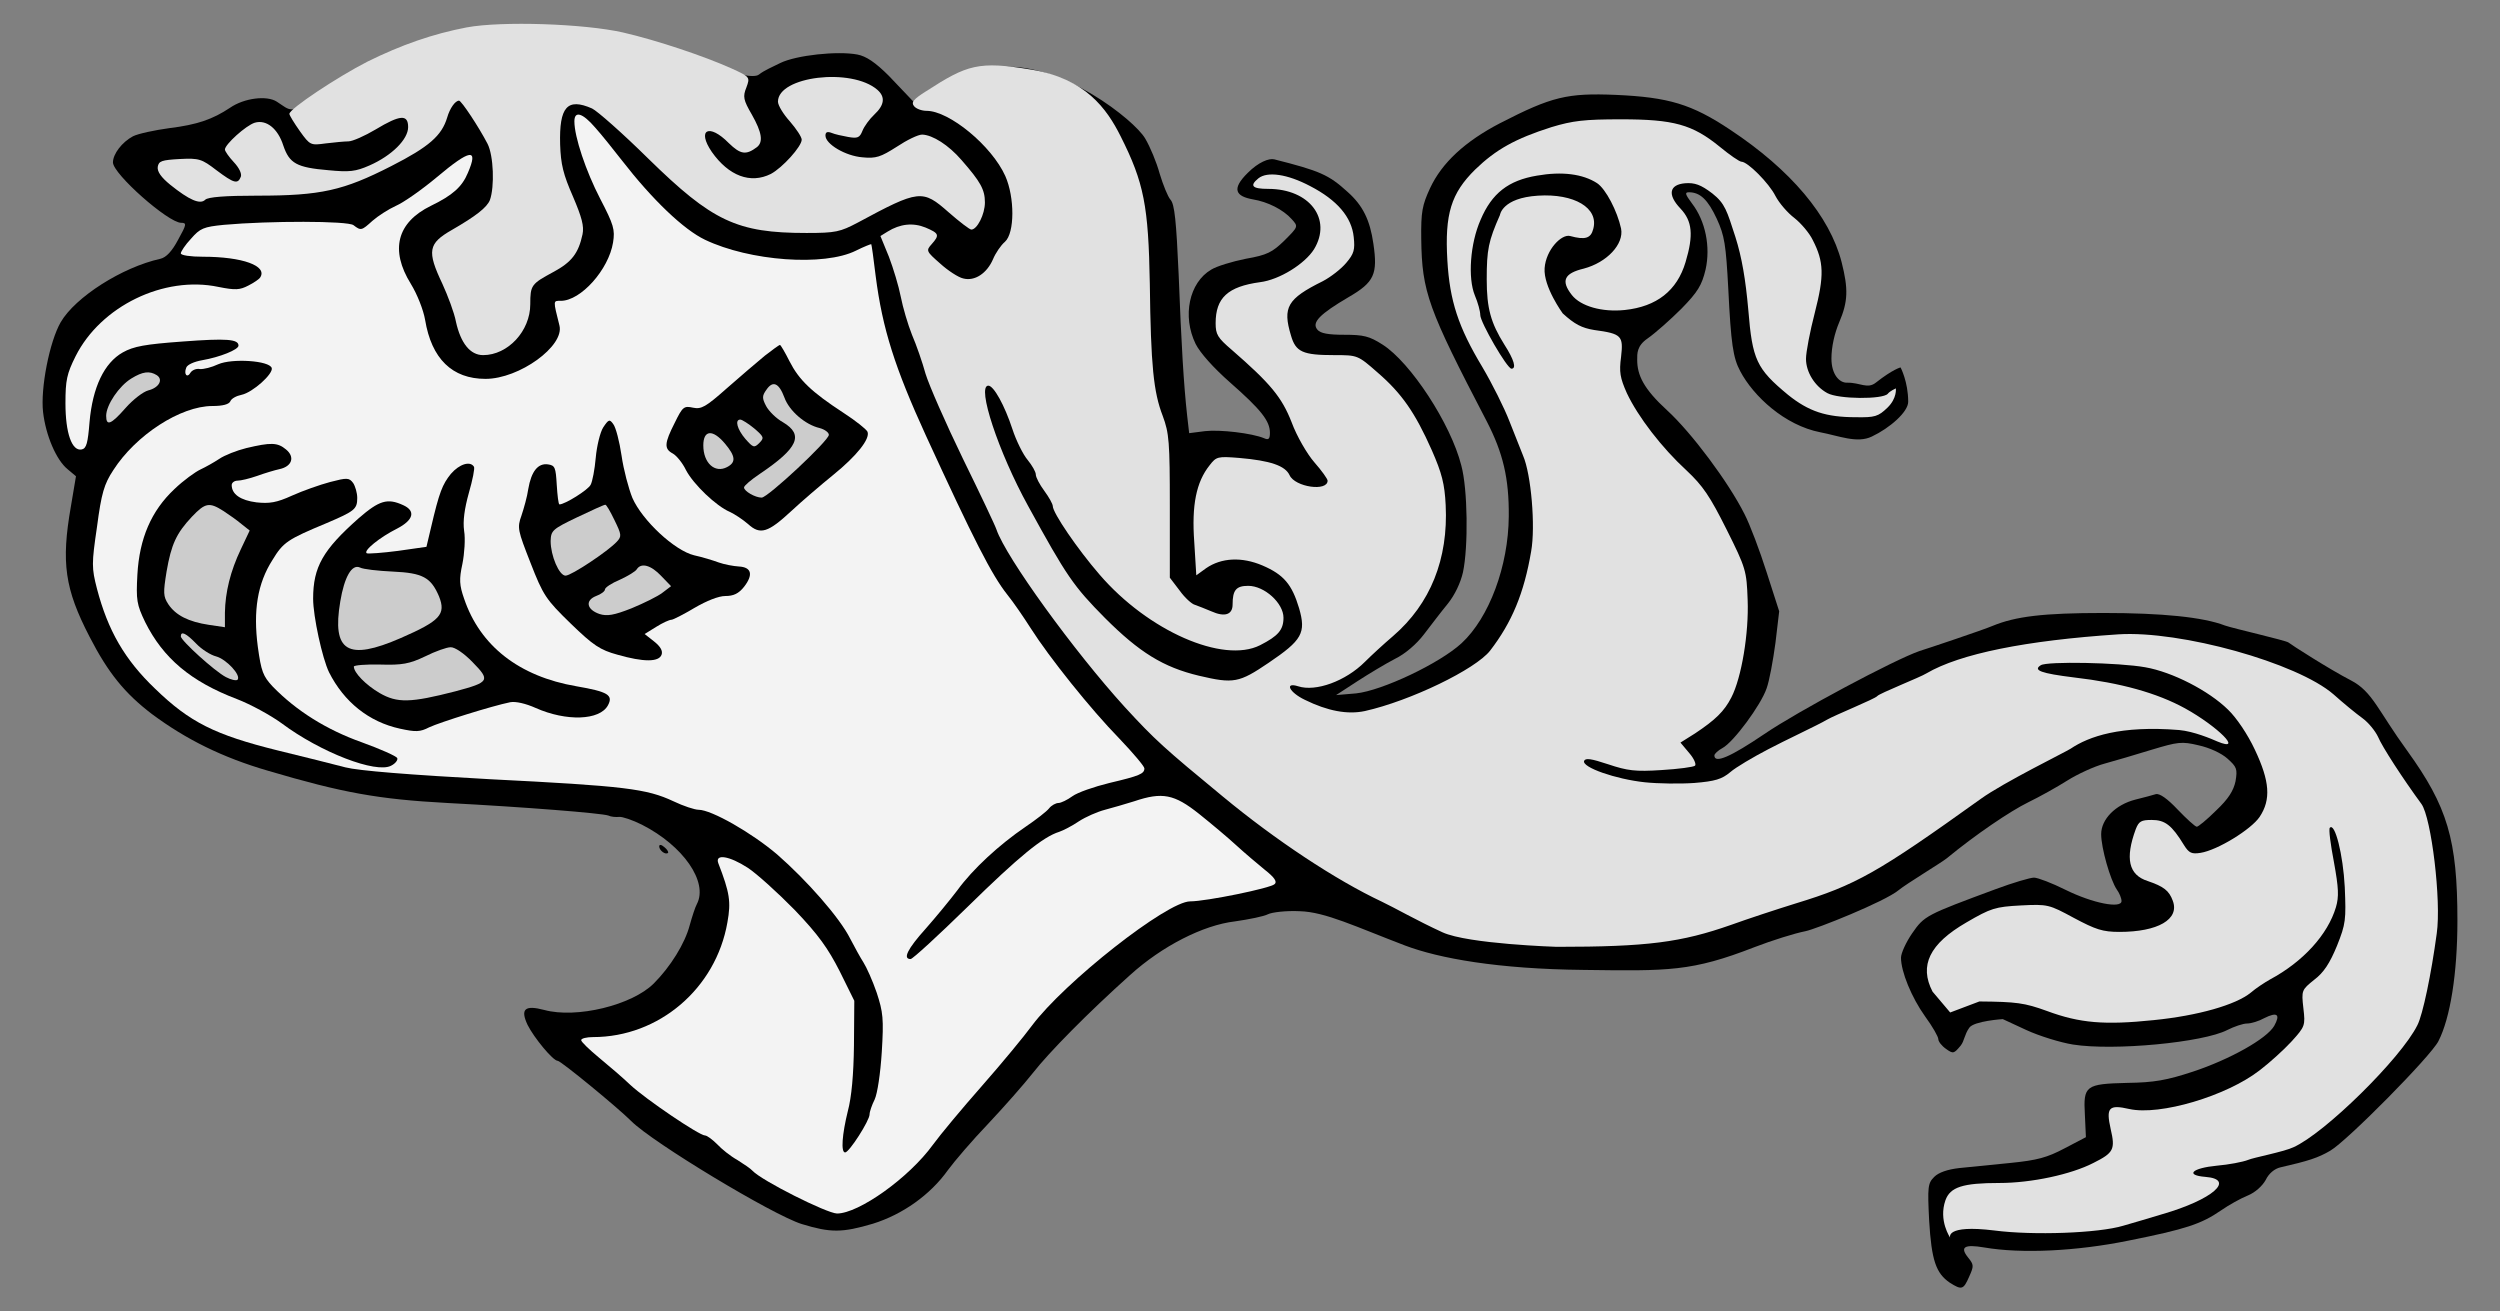 <?xml version="1.0" encoding="UTF-8" standalone="no"?>
<!DOCTYPE svg PUBLIC "-//W3C//DTD SVG 1.1//EN" "http://www.w3.org/Graphics/SVG/1.1/DTD/svg11.dtd">
<svg xmlns:xl="http://www.w3.org/1999/xlink" xmlns="http://www.w3.org/2000/svg" version="1.1" xmlns:dc="http://purl.org/dc/elements/1.1/" viewBox="225 288 258.715 135.717" width="258.715" height="135.717">
  <rect x="225" y="288" width="258.715" height="135.717" fill="#808080" stroke="none"/>
  <defs>
    <clipPath id="artboard_clip_path">
      <path d="M 225 288 L 483.715 288 L 483.715 423.717 L 225 423.717 Z"/>
    </clipPath>
  </defs>
  <g id="Helm,_Angled,_with_Mantling_(1)" stroke-opacity="1" fill="none" fill-opacity="1" stroke-dasharray="none" stroke="none">
    <title>Helm, Angled, with Mantling (1)</title>
    <g id="Helm,_Angled,_with_Mantling_(1)_Layer_1" clip-path="url(#artboard_clip_path)">
      <title>Layer 1</title>
      <g id="Group_773">
        <g id="Graphic_766">
          <path d="M 273.556 290.868 C 267.868 291.886 262.602 294.502 257.756 297.978 C 255.053 299.909 255.078 299.444 253.648 298.522 C 252.63 297.855 250.278 298.136 248.803 299.154 C 247.012 300.348 245.397 300.91 242.518 301.261 C 241.008 301.471 239.323 301.822 238.761 302.103 C 237.637 302.7 236.689 303.929 236.689 304.807 C 236.689 306.001 242.413 311.057 243.747 311.057 C 244.344 311.057 244.309 311.232 243.431 312.812 C 242.799 314.006 242.202 314.638 241.605 314.779 C 237.637 315.656 232.792 318.746 231.282 321.344 C 230.124 323.346 229.176 328.191 229.457 330.649 C 229.737 333.072 230.826 335.6 231.984 336.548 L 232.862 337.285 L 232.336 340.41 C 231.317 346.238 231.704 348.942 234.267 353.893 C 236.198 357.649 237.918 359.756 240.727 361.898 C 244.273 364.531 248.03 366.392 252.735 367.762 C 260.46 370.044 264.146 370.711 271.274 371.097 C 279.315 371.518 287.215 372.15 287.952 372.396 C 288.233 372.537 288.759 372.572 289.075 372.537 C 289.391 372.502 290.445 372.853 291.428 373.344 C 295.712 375.521 298.31 379.278 297.116 381.56 C 296.94 381.876 296.624 382.859 296.379 383.737 C 295.887 385.633 294.377 388.056 292.657 389.776 C 290.41 392.023 284.651 393.428 281.316 392.515 C 279.315 391.988 278.823 392.41 279.595 394.06 C 280.263 395.394 282.229 397.782 282.72 397.782 C 283.036 397.782 288.9 402.592 290.339 404.031 C 292.551 406.243 304.946 413.722 307.965 414.67 C 310.95 415.583 312.144 415.583 315.339 414.635 C 318.393 413.687 321.273 411.651 323.098 409.087 C 323.765 408.175 325.626 405.998 327.277 404.277 C 328.927 402.522 330.998 400.169 331.911 399.011 C 333.526 396.939 337.599 392.796 341.953 388.899 C 345.254 385.914 349.502 383.737 352.802 383.351 C 354.277 383.14 355.822 382.824 356.208 382.614 C 356.63 382.403 358.104 382.227 359.509 382.298 C 362.142 382.368 365.304 383.903 370.393 385.844 C 373.946 387.186 379.995 388.28 388.862 388.372 C 397.729 388.491 400.062 388.547 406.558 386.019 C 408.384 385.317 410.736 384.58 411.825 384.369 C 412.913 384.159 420.041 381.314 421.48 380.121 C 422.288 379.454 425.904 377.277 426.466 376.82 C 429.45 374.362 433.032 371.94 434.893 371.027 C 436.051 370.465 437.877 369.447 438.93 368.78 C 439.984 368.113 441.739 367.305 442.793 367.024 C 443.846 366.743 446.058 366.076 447.673 365.585 C 450.377 364.777 450.763 364.707 452.519 365.128 C 453.642 365.374 454.871 365.936 455.503 366.498 C 456.486 367.375 456.556 367.586 456.346 368.85 C 456.135 369.833 455.608 370.676 454.344 371.87 C 453.396 372.818 452.483 373.555 452.343 373.555 C 452.167 373.555 451.29 372.747 450.377 371.799 C 449.288 370.641 448.481 370.079 448.094 370.184 C 447.779 370.289 446.83 370.535 445.988 370.746 C 443.916 371.273 442.442 372.782 442.442 374.327 C 442.442 375.767 443.39 379.067 444.057 380.05 C 444.338 380.437 444.548 380.963 444.548 381.244 C 444.548 382.052 441.599 381.49 438.755 380.086 C 437.35 379.383 435.876 378.822 435.49 378.822 C 435.103 378.822 433.313 379.348 431.522 380.015 C 424.324 382.684 424.149 382.754 422.885 384.58 C 422.253 385.493 421.726 386.651 421.726 387.108 C 421.726 388.547 422.814 391.216 424.219 393.182 C 424.991 394.235 425.588 395.289 425.588 395.535 C 425.588 395.78 425.939 396.237 426.396 396.553 C 427.133 397.079 427.203 397.044 427.906 396.202 C 428.292 395.71 428.275 395.097 428.792 394.358 C 429.273 393.656 432.259 393.463 432.259 393.463 L 434.682 394.587 C 436.051 395.219 438.228 395.886 439.527 396.096 C 443.741 396.763 453.01 395.886 455.503 394.587 C 456.205 394.235 457.118 393.919 457.539 393.919 C 457.961 393.919 458.768 393.674 459.33 393.358 C 460.664 392.69 461.015 392.971 460.348 394.165 C 459.576 395.499 455.749 397.641 451.922 398.905 C 449.253 399.783 447.919 400.029 445.145 400.064 C 440.827 400.169 440.581 400.345 440.756 403.364 L 440.862 405.682 L 438.65 406.84 C 436.859 407.788 435.841 408.069 433.032 408.35 C 431.171 408.526 428.783 408.772 427.765 408.877 C 426.536 409.017 425.623 409.333 425.167 409.79 C 424.5 410.457 424.465 410.808 424.64 414.319 C 424.886 418.427 425.342 419.761 426.782 420.744 C 428.011 421.517 428.186 421.482 428.783 420.112 C 429.275 419.024 429.275 418.884 428.678 418.146 C 427.8 417.058 428.257 416.742 430.328 417.093 C 434.19 417.76 439.914 417.479 445.25 416.391 C 451.219 415.197 452.799 414.67 454.836 413.266 C 455.643 412.704 456.907 412.002 457.61 411.721 C 458.382 411.405 459.119 410.738 459.471 410.106 C 459.787 409.439 460.383 408.947 460.98 408.807 C 463.895 408.139 464.878 407.824 466.142 407.086 C 467.897 406.068 476.57 397.29 477.342 395.745 C 478.571 393.358 479.308 388.723 479.308 383.281 C 479.308 374.889 478.29 371.483 474.112 365.69 C 471.092 361.547 470.53 359.57 468.292 358.413 C 466.054 357.256 462.069 354.7 461.823 354.489 C 461.577 354.279 456.03 353.015 455.257 352.734 C 452.975 351.856 448.726 351.435 442.687 351.435 C 436.438 351.435 433.594 351.786 431.206 352.769 C 430.328 353.155 424.254 355.192 423.657 355.367 C 421.094 356.245 411.017 361.617 407.576 363.969 C 404.1 366.322 402.415 367.059 402.415 366.182 C 402.415 366.006 402.801 365.655 403.257 365.409 C 404.381 364.812 407.225 360.985 407.822 359.229 C 408.103 358.457 408.489 356.35 408.735 354.525 L 409.121 351.259 L 407.822 347.221 C 407.12 345.009 406.101 342.306 405.54 341.217 C 403.889 337.917 400.062 332.791 397.534 330.473 C 395.076 328.226 394.427 326.813 394.427 325.233 C 394.427 324.601 394.374 323.802 395.498 323.03 C 396.305 322.468 397.885 321.063 399.009 319.94 C 400.694 318.219 401.116 317.517 401.502 315.902 C 402.029 313.55 401.502 310.881 400.097 309.055 C 399.395 308.107 399.325 307.897 399.781 307.897 C 400.94 307.897 401.748 308.669 402.661 310.635 C 403.468 312.391 403.608 313.304 403.854 317.903 C 404.135 323.591 404.345 325.026 405.092 326.418 C 406.453 328.996 409.688 332.018 413.387 332.738 C 415.29 333.098 417.197 333.914 418.706 333.177 C 420.567 332.299 422.472 330.631 422.472 329.578 C 422.472 327.506 421.682 326.023 421.682 326.023 C 421.682 326.023 420.918 326.19 419.128 327.594 C 418.25 328.296 417.497 327.577 416.152 327.603 C 415.352 327.633 414.528 326.752 414.528 325.101 C 414.528 323.908 414.844 322.503 415.336 321.344 C 416.249 319.203 416.284 317.903 415.581 315.13 C 414.353 310.355 410.315 305.579 404.065 301.436 C 400.062 298.768 397.675 298.066 392.232 297.82 C 387.176 297.609 385.596 297.995 380.26 300.734 C 376.608 302.63 374.22 304.842 372.991 307.475 C 372.184 309.231 372.043 309.898 372.079 312.742 C 372.149 318.219 372.781 319.94 378.855 331.597 C 380.54 334.862 381.172 337.496 381.137 341.428 C 381.102 346.589 379.101 351.926 376.257 354.56 C 373.975 356.666 368.006 359.475 365.337 359.756 L 363.266 359.932 L 365.478 358.492 C 366.671 357.72 368.427 356.666 369.375 356.175 C 370.393 355.683 371.587 354.665 372.359 353.647 C 373.062 352.734 374.15 351.294 374.817 350.487 C 375.555 349.574 376.151 348.31 376.397 347.221 C 376.959 344.588 376.889 338.584 376.222 336.161 C 375.133 331.843 370.955 325.488 368.076 323.662 C 366.707 322.784 366.11 322.644 364.108 322.644 C 362.458 322.644 361.651 322.503 361.334 322.117 C 360.702 321.38 361.58 320.502 364.565 318.746 C 367.233 317.201 367.584 316.359 367.128 313.234 C 366.777 310.776 366.039 309.266 364.459 307.862 C 362.493 306.071 361.58 305.685 356.875 304.491 C 356.314 304.351 355.225 304.789 354.137 305.878 C 352.381 307.598 352.908 308.318 354.663 308.634 C 356.173 308.88 357.788 309.687 358.666 310.671 C 359.368 311.443 359.368 311.443 357.929 312.883 C 356.665 314.111 356.138 314.392 353.926 314.779 C 352.522 315.059 350.906 315.551 350.345 315.902 C 348.062 317.236 347.325 320.712 348.73 323.591 C 349.186 324.504 350.555 326.049 352.311 327.594 C 355.506 330.403 356.419 331.562 356.419 332.791 C 356.419 333.423 356.279 333.563 355.822 333.352 C 354.558 332.826 351.258 332.44 349.713 332.615 L 348.062 332.826 L 347.852 331 C 347.501 327.805 347.255 323.767 346.974 316.394 C 346.728 310.881 346.553 309.126 346.131 308.669 C 345.85 308.353 345.359 307.124 345.008 305.966 C 344.692 304.807 344.025 303.192 343.498 302.314 C 342.374 300.418 334.946 294.533 328.78 294.925 C 322.551 295.321 319.574 298.57 319.574 298.57 L 316.989 295.854 C 315.584 294.449 314.637 293.817 313.724 293.642 C 311.652 293.255 307.404 293.712 305.753 294.519 C 304.911 294.941 304.085 295.281 303.541 295.715 C 302.998 296.149 300.732 295.59 298.836 294.818 C 289.672 291.061 280.886 289.893 273.161 291.263 Z" fill="black"/>
        </g>
        <g id="Graphic_765">
          <path d="M 289.462 291.359 C 292.973 292.167 297.888 293.817 300.697 295.081 C 302.628 295.959 302.628 295.994 302.242 297.047 C 301.856 297.995 301.926 298.346 302.804 299.856 C 303.857 301.717 303.998 302.7 303.331 303.227 C 302.207 304.07 301.645 303.999 300.416 302.806 C 298.38 300.734 297.081 301.401 298.661 303.719 C 300.416 306.211 302.664 307.054 304.77 306.001 C 305.964 305.369 307.965 303.157 307.965 302.454 C 307.965 302.174 307.404 301.331 306.736 300.558 C 306.069 299.821 305.508 298.908 305.508 298.522 C 305.508 295.889 313.127 294.976 315.795 297.293 C 316.638 298.03 316.533 298.873 315.479 299.856 C 314.988 300.313 314.426 301.085 314.25 301.542 C 313.969 302.244 313.759 302.349 312.776 302.174 C 312.179 302.068 311.371 301.893 311.055 301.752 C 310.599 301.577 310.423 301.682 310.423 302.033 C 310.423 302.911 312.495 304.14 314.25 304.28 C 315.655 304.421 316.146 304.245 317.796 303.192 C 318.85 302.49 320.009 301.928 320.43 301.928 C 321.518 301.963 323.169 303.016 324.503 304.561 C 326.469 306.808 326.925 307.616 326.925 308.95 C 326.925 310.179 326.118 311.759 325.521 311.759 C 325.345 311.759 324.292 310.951 323.169 309.968 C 320.465 307.581 320.114 307.616 313.794 311.022 C 311.933 312.005 311.476 312.11 308.457 312.11 C 301.259 312.11 298.731 310.916 292.095 304.421 C 289.427 301.787 286.793 299.47 286.267 299.224 C 283.703 298.101 282.861 299.049 282.966 302.946 C 283.036 305.018 283.282 306.036 284.3 308.353 C 285.213 310.495 285.459 311.408 285.283 312.251 C 284.862 314.217 284.16 315.13 282.264 316.148 C 279.982 317.377 279.876 317.517 279.876 319.483 C 279.876 322.257 277.559 324.75 274.996 324.75 C 273.662 324.75 272.678 323.521 272.187 321.309 C 272.011 320.361 271.344 318.606 270.783 317.377 C 269.167 313.971 269.308 313.199 271.766 311.794 C 274.259 310.355 275.382 309.477 275.698 308.704 C 276.19 307.335 276.084 304.105 275.452 302.876 C 274.539 301.12 272.749 298.417 272.503 298.417 C 272.117 298.417 271.555 299.189 271.274 300.172 C 270.712 302.033 269.413 303.192 265.481 305.193 C 260.53 307.721 258.213 308.248 251.647 308.248 C 248.311 308.248 246.521 308.388 246.24 308.669 C 245.713 309.196 244.589 308.704 242.623 307.124 C 241.675 306.352 241.254 305.755 241.324 305.263 C 241.429 304.666 241.71 304.561 243.606 304.456 C 245.608 304.351 245.889 304.456 247.398 305.615 C 249.224 306.984 249.61 307.089 249.926 306.282 C 250.032 305.966 249.751 305.369 249.189 304.772 C 248.697 304.245 248.276 303.648 248.276 303.473 C 248.276 302.946 250.453 300.98 251.366 300.699 C 252.56 300.348 253.754 301.296 254.315 303.051 C 254.947 304.912 255.685 305.334 258.985 305.615 C 261.162 305.825 261.794 305.755 263.234 305.123 C 265.551 304.105 267.236 302.419 267.236 301.155 C 267.236 299.821 266.429 299.856 263.866 301.401 C 262.742 302.068 261.478 302.63 261.057 302.63 C 260.67 302.63 259.582 302.735 258.704 302.841 C 257.159 303.051 257.089 303.051 256.036 301.577 C 255.439 300.734 254.947 299.926 254.947 299.786 C 254.947 299.259 259.933 295.959 263.023 294.379 C 266.499 292.658 269.799 291.5 273.31 290.833 C 276.927 290.166 285.424 290.446 289.462 291.359 Z" fill="#e1e1e1"/>
        </g>
        <g id="Graphic_764">
          <path d="M 340.97 302.103 C 343.393 306.914 343.849 309.301 343.99 317.377 C 344.095 325.874 344.376 328.577 345.324 331.035 C 345.991 332.826 346.061 333.739 346.061 340.41 L 346.061 347.783 L 347.079 349.117 C 347.606 349.855 348.343 350.522 348.659 350.592 C 348.975 350.697 349.748 351.013 350.345 351.259 C 351.749 351.891 352.557 351.61 352.557 350.557 C 352.557 349.082 352.908 348.626 354.172 348.626 C 355.857 348.626 357.823 350.417 357.823 351.926 C 357.823 353.19 357.262 353.822 355.401 354.77 C 351.574 356.701 343.814 353.296 338.793 347.467 C 336.511 344.834 333.948 341.077 333.948 340.375 C 333.948 340.164 333.561 339.462 333.07 338.795 C 332.578 338.128 332.192 337.39 332.192 337.109 C 332.192 336.828 331.806 336.161 331.349 335.6 C 330.893 335.073 330.156 333.598 329.769 332.404 C 328.962 329.947 327.838 327.91 327.277 327.91 C 326.048 327.91 328.33 334.792 331.385 340.34 C 335.387 347.643 336.089 348.661 339.355 351.961 C 342.901 355.508 345.394 357.053 349.081 357.93 C 352.662 358.773 353.224 358.668 356.279 356.596 C 359.755 354.244 360.176 353.506 359.438 350.943 C 358.701 348.485 357.858 347.467 355.647 346.519 C 353.505 345.606 351.398 345.712 349.818 346.8 L 348.8 347.537 L 348.589 344.096 C 348.308 340.269 348.8 337.882 350.169 336.161 C 350.871 335.248 351.012 335.213 353.224 335.389 C 356.489 335.67 357.999 336.196 358.455 337.18 C 359.017 338.408 362.388 338.9 362.388 337.741 C 362.388 337.566 361.791 336.723 361.019 335.845 C 360.281 335.003 359.193 333.142 358.666 331.702 C 357.648 329.104 356.489 327.7 352.451 324.188 C 351.012 322.959 350.801 322.608 350.801 321.45 C 350.801 318.816 352.065 317.658 355.401 317.201 C 357.402 316.955 360.035 315.305 360.983 313.795 C 362.879 310.671 360.527 307.546 356.243 307.546 C 354.593 307.546 354.277 307.23 355.225 306.457 C 356.138 305.72 358.21 306.001 360.597 307.265 C 363.371 308.704 364.881 310.46 365.091 312.531 C 365.232 313.831 365.127 314.252 364.319 315.2 C 363.792 315.832 362.704 316.675 361.896 317.096 C 358.21 318.922 357.718 319.799 358.596 322.714 C 359.087 324.434 359.825 324.75 363.09 324.75 C 365.478 324.75 365.513 324.75 367.549 326.541 C 370.077 328.718 371.447 330.719 373.167 334.581 C 374.22 336.969 374.501 338.092 374.607 340.269 C 374.887 345.852 373.027 350.487 369.164 353.822 C 368.216 354.63 366.917 355.824 366.25 356.491 C 364.249 358.492 361.159 359.616 359.333 359.019 C 357.894 358.562 358.42 359.651 360.035 360.423 C 362.388 361.582 364.459 361.968 366.25 361.582 C 370.955 360.529 377.696 357.263 379.206 355.332 C 381.453 352.418 382.717 349.398 383.455 345.045 C 383.911 342.481 383.455 337.074 382.612 335.143 C 382.366 334.546 381.734 332.931 381.207 331.597 C 380.681 330.228 379.417 327.7 378.399 325.979 C 375.906 321.836 375.028 319.132 374.782 314.954 C 374.501 310.144 375.168 308.002 377.661 305.544 C 379.803 303.473 381.804 302.349 385.561 301.155 C 387.773 300.488 388.967 300.348 392.759 300.348 C 398.201 300.348 400.132 300.875 402.976 303.192 C 403.995 304.034 405.013 304.737 405.224 304.737 C 405.856 304.737 408.068 306.949 408.735 308.283 C 409.121 309.02 409.999 310.039 410.701 310.565 C 411.368 311.092 412.246 312.11 412.597 312.847 C 413.756 315.095 413.791 316.534 412.808 320.361 C 412.316 322.257 411.895 324.434 411.895 325.136 C 411.895 326.506 412.808 327.98 414.107 328.683 C 415.265 329.315 419.83 329.35 420.357 328.753 C 420.567 328.472 421.193 328.192 421.193 328.192 C 421.193 328.192 421.34 329.209 420.322 330.192 C 419.373 331.105 419.022 331.211 417.056 331.176 C 413.966 331.176 412.176 330.579 410.034 328.858 C 406.769 326.155 406.347 325.242 405.926 320.08 C 405.645 316.92 405.259 314.638 404.592 312.531 C 403.714 309.828 403.533 309.07 402.199 308.017 C 401.005 307.104 400.373 306.893 399.39 306.964 C 397.74 307.104 397.534 308.143 398.904 309.582 C 400.132 310.881 400.273 312.321 399.43 315.13 C 398.553 318.079 396.446 319.729 393.145 320.08 C 390.793 320.326 388.581 319.694 387.668 318.535 C 386.509 317.061 386.86 316.288 388.897 315.797 C 391.284 315.165 393.075 313.269 392.759 311.654 C 392.373 309.863 391.179 307.546 390.266 306.949 C 388.792 306.001 386.65 305.72 384.051 306.176 C 381.102 306.668 379.382 308.002 378.223 310.741 C 377.135 313.199 376.889 316.78 377.626 318.571 C 377.942 319.308 378.188 320.221 378.188 320.607 C 378.188 321.344 380.962 326.155 381.418 326.155 C 381.945 326.155 381.699 325.242 380.681 323.662 C 379.276 321.415 378.855 319.905 378.855 316.92 C 378.855 313.831 379.031 312.953 380.224 310.249 C 380.224 310.249 380.432 308.486 384.163 308.248 C 387.894 308.01 390.477 309.512 389.88 311.689 C 389.634 312.672 389.037 312.847 387.492 312.426 C 386.615 312.18 384.984 313.83 384.846 315.753 C 384.709 317.675 386.72 320.432 386.72 320.432 C 387.949 321.555 388.686 321.941 389.985 322.152 C 392.829 322.538 393.005 322.749 392.759 324.926 C 392.548 326.506 392.654 327.103 393.356 328.683 C 394.515 331.14 396.972 334.336 399.536 336.688 C 401.221 338.268 401.958 339.356 403.679 342.797 C 405.68 346.8 405.75 347.081 405.856 350.065 C 405.996 353.506 405.224 358.141 404.17 360.177 C 403.433 361.617 402.52 362.495 400.413 363.899 L 398.904 364.847 L 399.817 365.936 C 400.308 366.498 400.554 367.094 400.413 367.235 C 400.273 367.375 398.693 367.586 396.937 367.691 C 394.234 367.867 393.426 367.762 391.425 367.094 C 389.634 366.498 389.072 366.427 388.932 366.743 C 388.686 367.41 392.232 368.639 395.217 368.955 C 396.551 369.096 398.868 369.131 400.343 369.026 C 402.485 368.85 403.187 368.639 404.065 367.902 C 404.627 367.41 406.417 366.357 407.962 365.55 C 409.542 364.707 413.229 362.986 414.037 362.495 C 414.879 362.003 419.057 360.318 419.268 360.037 C 419.479 359.756 423.762 358.071 424.359 357.685 C 427.835 355.648 434.647 354.279 444.197 353.647 C 450.658 353.225 462.736 356.596 466.493 359.861 C 467.511 360.774 468.845 361.863 469.477 362.319 C 470.109 362.776 470.812 363.654 471.092 364.25 C 471.514 365.269 473.656 368.569 475.587 371.202 C 476.605 372.607 477.658 381.209 477.167 384.615 C 476.605 388.793 475.727 393.007 475.165 394.095 C 473.48 397.501 465.58 405.296 462.315 406.735 C 461.226 407.227 458.207 407.788 457.645 408.034 C 457.118 408.245 455.643 408.526 454.415 408.631 C 451.851 408.877 451.079 409.614 453.221 409.79 C 456.381 410.036 453.993 412.142 448.762 413.652 C 447.498 414.038 445.707 414.565 444.724 414.846 C 442.161 415.618 435.419 415.864 431.382 415.337 C 426.22 414.705 426.817 416.083 426.817 416.083 C 426.817 416.083 425.588 414.319 426.325 412.212 C 426.817 410.843 428.116 410.422 431.908 410.422 C 435.209 410.422 439.317 409.544 441.634 408.35 C 443.741 407.297 443.916 406.946 443.425 404.839 C 442.933 402.627 443.214 402.276 445.356 402.767 C 448.516 403.47 455.398 401.433 458.839 398.765 C 459.857 397.992 461.331 396.658 462.139 395.78 C 463.543 394.235 463.579 394.13 463.368 392.339 C 463.157 390.478 463.192 390.443 464.491 389.39 C 465.475 388.653 466.107 387.67 466.844 385.879 C 467.757 383.597 467.792 383.175 467.651 379.805 C 467.476 376.434 466.633 373.098 466.107 373.66 C 465.966 373.766 466.177 375.381 466.528 377.206 C 467.019 379.91 467.055 380.788 466.739 381.876 C 465.896 384.72 463.333 387.529 459.927 389.355 C 459.365 389.671 458.452 390.268 457.926 390.724 C 456.381 391.988 452.448 393.112 447.884 393.568 C 442.793 394.095 440.23 393.884 436.824 392.62 C 434.506 391.778 433.664 391.672 429.837 391.637 L 426.817 392.778 L 424.991 390.619 C 423.587 387.915 424.675 385.668 428.502 383.456 C 431.03 381.982 431.487 381.841 434.12 381.701 C 436.929 381.56 437.034 381.595 439.633 383 C 441.88 384.194 442.582 384.439 444.338 384.439 C 448.305 384.439 450.587 383.14 449.85 381.209 C 449.464 380.156 448.902 379.734 447.252 379.173 C 445.286 378.541 444.899 376.855 446.023 373.801 C 446.339 372.993 446.585 372.853 447.673 372.853 C 449.043 372.853 449.745 373.379 451.009 375.451 C 451.535 376.294 451.816 376.399 452.729 376.258 C 454.485 375.978 457.961 373.836 458.839 372.537 C 460.032 370.746 459.892 368.85 458.347 365.585 C 457.61 364.005 456.451 362.284 455.573 361.441 C 453.572 359.475 449.815 357.544 447.006 357.053 C 444.267 356.561 436.824 356.421 436.192 356.842 C 435.349 357.369 436.227 357.685 439.633 358.106 C 444.478 358.668 448.235 359.721 451.114 361.301 C 454.485 363.162 457.241 365.892 454.467 364.733 C 453.835 364.452 452.027 363.689 450.517 363.548 C 444.443 363.057 441.18 364.206 439.282 365.479 C 438.795 365.806 432.365 368.955 429.977 370.676 C 419.303 378.33 417.056 379.594 410.841 381.49 C 408.805 382.122 405.82 383.105 404.17 383.702 C 398.974 385.528 395.498 385.984 386.088 385.984 C 386.088 385.984 376.926 385.694 374.282 384.483 C 371.638 383.272 369.27 381.911 368.006 381.314 C 363.231 379.067 357.016 374.959 351.503 370.395 C 345.499 365.444 344.516 364.566 341.391 361.161 C 336.125 355.367 329.102 345.676 328.119 342.797 C 328.014 342.446 326.434 339.111 324.643 335.459 C 322.853 331.772 321.132 327.84 320.781 326.681 C 320.465 325.523 319.833 323.697 319.377 322.644 C 318.955 321.59 318.428 319.799 318.218 318.711 C 318.007 317.623 317.445 315.762 316.989 314.568 L 316.111 312.426 L 316.849 311.97 C 318.148 311.162 319.482 311.022 320.781 311.548 C 322.185 312.145 322.256 312.321 321.413 313.269 C 320.816 313.936 320.851 314.006 322.291 315.27 C 323.098 316.007 324.187 316.71 324.678 316.815 C 325.872 317.131 327.136 316.288 327.768 314.814 C 328.014 314.217 328.576 313.374 328.997 313.023 C 330.015 312.11 330.015 308.423 329.032 306.211 C 327.628 303.087 323.239 299.47 320.886 299.47 C 320.395 299.47 319.798 299.259 319.587 298.978 C 319.271 298.592 319.517 298.276 320.851 297.434 C 325.1 294.695 326.24 294.292 331.774 295.213 C 337.308 296.133 339.53 299.224 340.97 302.103 Z" fill="#e1e1e1"/>
        </g>
        <g id="Graphic_763">
          <path d="M 286.583 301.19 C 287.25 301.928 288.479 303.473 289.356 304.596 C 292.516 308.669 295.747 311.759 297.959 312.812 C 302.593 315.024 310.283 315.586 313.583 313.936 C 314.426 313.515 315.163 313.234 315.163 313.269 C 315.198 313.304 315.409 314.779 315.62 316.569 C 316.322 322.047 317.621 326.084 320.816 333.072 C 325.767 343.851 327.628 347.502 329.243 349.539 C 329.84 350.276 330.928 351.856 331.665 353.015 C 333.561 355.999 337.845 361.371 340.865 364.461 C 342.269 365.936 343.428 367.305 343.428 367.516 C 343.428 368.077 342.936 368.288 339.811 369.026 C 338.231 369.412 336.511 370.009 335.984 370.395 C 335.457 370.781 334.79 371.097 334.545 371.097 C 334.264 371.097 333.807 371.343 333.561 371.659 C 333.316 371.975 332.227 372.818 331.139 373.555 C 328.4 375.416 325.661 377.944 324.081 380.121 C 323.309 381.139 321.834 382.93 320.781 384.123 C 318.92 386.195 318.393 387.248 319.236 387.248 C 319.447 387.248 322.08 384.826 325.1 381.876 C 330.472 376.61 332.929 374.608 334.615 374.082 C 335.036 373.941 335.984 373.45 336.651 372.993 C 337.353 372.537 338.547 372.01 339.355 371.799 C 340.127 371.589 341.497 371.202 342.374 370.921 C 345.289 369.938 346.518 370.184 349.081 372.221 C 350.31 373.204 352.03 374.643 352.908 375.451 C 353.786 376.258 355.12 377.382 355.892 378.014 C 356.875 378.786 357.191 379.243 356.911 379.489 C 356.524 379.91 349.818 381.279 348.168 381.279 C 345.78 381.279 335.142 389.636 331.771 394.165 C 330.998 395.219 328.716 397.992 326.645 400.345 C 324.573 402.697 322.291 405.436 321.553 406.454 C 319.06 409.895 313.864 413.582 311.617 413.582 C 310.528 413.547 303.822 410.176 302.874 409.158 C 302.699 408.947 301.961 408.455 301.294 408.034 C 300.592 407.648 299.679 406.911 299.223 406.419 C 298.731 405.928 298.169 405.506 297.959 405.506 C 297.362 405.506 291.814 401.749 290.234 400.275 C 289.462 399.537 287.987 398.273 287.004 397.466 C 285.986 396.623 285.143 395.815 285.143 395.64 C 285.143 395.464 285.705 395.324 286.372 395.324 C 293.183 395.324 299.082 390.303 300.276 383.456 C 300.662 381.314 300.522 380.402 299.328 377.312 C 298.977 376.329 300.487 376.574 302.383 377.803 C 303.296 378.4 305.472 380.366 307.228 382.157 C 309.686 384.72 310.704 386.16 311.898 388.512 L 313.408 391.567 L 313.373 396.167 C 313.337 399.186 313.127 401.539 312.74 402.978 C 312.144 405.401 312.003 407.262 312.46 407.262 C 312.881 407.262 314.988 403.961 314.988 403.329 C 314.988 403.048 315.233 402.346 315.514 401.784 C 315.795 401.187 316.111 399.116 316.252 396.869 C 316.462 393.428 316.392 392.761 315.725 390.724 C 315.304 389.495 314.672 388.091 314.356 387.599 C 314.04 387.108 313.443 386.019 312.986 385.142 C 311.898 382.965 308.492 379.102 305.437 376.434 C 302.804 374.187 298.626 371.799 297.291 371.799 C 296.905 371.799 295.712 371.413 294.693 370.921 C 291.92 369.622 289.672 369.341 275.733 368.639 C 267.377 368.183 262.11 367.762 260.741 367.41 C 259.582 367.094 256.422 366.322 253.718 365.655 C 247.223 364.04 244.625 362.741 241.043 359.265 C 237.883 356.245 236.163 353.225 235.039 348.942 C 234.477 346.765 234.477 346.344 235.039 342.517 C 235.496 339.04 235.777 338.092 236.725 336.653 C 239.042 333.036 243.677 330.017 246.977 330.017 C 248.065 330.017 248.697 329.841 248.838 329.525 C 248.943 329.244 249.47 328.964 249.997 328.858 C 251.155 328.612 253.297 326.681 253.121 326.084 C 252.876 325.312 249.013 325.066 247.574 325.698 C 246.907 326.014 246.064 326.225 245.678 326.19 C 245.327 326.12 244.905 326.295 244.73 326.541 C 244.379 327.173 243.993 326.752 244.273 326.049 C 244.379 325.733 245.116 325.417 245.924 325.277 C 247.749 324.961 249.681 324.188 249.681 323.767 C 249.681 323.1 248.487 322.995 243.852 323.346 C 240.025 323.627 238.831 323.837 237.708 324.469 C 235.777 325.558 234.583 328.086 234.267 331.667 C 234.091 333.844 233.951 334.406 233.459 334.511 C 232.441 334.722 231.774 332.826 231.774 329.736 C 231.774 327.348 231.914 326.681 232.827 324.856 C 235.425 319.694 241.956 316.499 247.609 317.693 C 249.365 318.044 249.821 318.009 250.699 317.552 C 251.261 317.271 251.822 316.885 251.928 316.71 C 252.7 315.516 250.102 314.568 245.994 314.568 C 244.73 314.568 243.712 314.427 243.712 314.217 C 243.712 314.041 244.168 313.339 244.765 312.707 C 245.713 311.619 246.064 311.478 248.171 311.267 C 252.876 310.846 260.986 310.846 261.583 311.303 C 262.356 311.899 262.426 311.864 263.55 310.846 C 264.111 310.355 265.2 309.652 265.972 309.301 C 266.78 308.95 268.676 307.616 270.186 306.352 C 273.697 303.402 274.539 303.297 273.416 305.895 C 272.819 307.335 271.836 308.213 269.589 309.301 C 266.078 311.022 265.34 313.866 267.517 317.377 C 268.184 318.465 268.816 320.08 268.992 321.099 C 269.659 325.136 271.801 327.208 275.242 327.208 C 278.753 327.208 283.423 323.802 282.896 321.695 C 282.229 319.027 282.229 319.132 283.036 319.132 C 285.108 319.132 287.987 315.902 288.443 313.093 C 288.654 311.759 288.514 311.267 287.109 308.564 C 285.635 305.72 284.441 302.174 284.441 300.558 C 284.441 299.435 285.283 299.681 286.583 301.19 Z" fill="#f3f3f3"/>
        </g>
        <g id="Graphic_762">
          <path d="M 241.219 326.822 C 241.921 327.278 241.465 328.121 240.341 328.402 C 239.814 328.542 238.761 329.35 237.989 330.228 C 236.479 331.948 235.987 332.124 235.987 331.035 C 235.987 329.912 237.321 327.945 238.585 327.173 C 239.779 326.435 240.481 326.365 241.219 326.822 Z" fill="#ccc"/>
        </g>
        <g id="Graphic_761">
          <path d="M 293.219 375.591 C 293.219 376.013 293.886 376.504 294.132 376.258 C 294.202 376.188 294.061 375.907 293.745 375.662 C 293.429 375.381 293.219 375.381 293.219 375.591 Z" fill="black"/>
        </g>
        <g id="Graphic_760">
          <path d="M 304.138 324.82 C 303.366 325.452 301.61 326.962 300.206 328.191 C 298.029 330.122 297.572 330.368 296.73 330.192 C 295.782 329.982 295.641 330.087 294.834 331.737 C 293.745 333.879 293.71 334.441 294.623 334.932 C 295.009 335.143 295.641 335.916 295.992 336.653 C 296.765 338.128 299.117 340.375 300.522 340.972 C 301.048 341.217 301.891 341.779 302.418 342.236 C 303.682 343.394 304.489 343.113 306.912 340.866 C 307.965 339.883 309.932 338.198 311.231 337.144 C 313.653 335.178 315.058 333.423 314.777 332.685 C 314.672 332.44 313.583 331.562 312.284 330.719 C 308.948 328.542 307.684 327.313 306.701 325.382 C 306.245 324.469 305.788 323.697 305.718 323.697 C 305.613 323.697 304.911 324.224 304.138 324.82 Z" fill="black"/>
        </g>
        <g id="Graphic_759">
          <path d="M 306.175 329.139 C 306.666 330.508 308.316 331.948 309.826 332.299 C 310.353 332.44 310.774 332.756 310.774 333.001 C 310.774 333.598 304.454 339.497 303.822 339.497 C 303.155 339.497 301.996 338.83 301.996 338.444 C 301.996 338.268 302.734 337.636 303.682 337.004 C 307.579 334.371 308.211 333.001 306.034 331.702 C 305.332 331.316 304.56 330.544 304.279 330.017 C 303.857 329.209 303.857 328.964 304.314 328.332 C 304.981 327.348 305.613 327.629 306.175 329.139 Z" fill="#ccc"/>
        </g>
        <g id="Graphic_758">
          <path d="M 303.05 332.334 C 304.068 333.212 304.103 333.317 303.576 333.844 C 303.05 334.371 302.944 334.336 302.137 333.423 C 301.294 332.44 301.013 331.421 301.61 331.421 C 301.786 331.421 302.453 331.843 303.05 332.334 Z" fill="#ccc"/>
        </g>
        <g id="Graphic_757">
          <path d="M 300.03 333.914 C 301.119 335.213 301.189 335.845 300.241 336.337 C 298.977 337.004 297.783 335.916 297.783 334.09 C 297.783 332.475 298.766 332.404 300.03 333.914 Z" fill="#ccc"/>
        </g>
        <g id="Graphic_756">
          <path d="M 287.425 332.229 C 287.109 332.72 286.758 334.16 286.653 335.354 C 286.547 336.583 286.302 337.847 286.126 338.163 C 285.88 338.689 283.458 340.199 282.896 340.199 C 282.791 340.199 282.685 339.286 282.615 338.163 C 282.51 336.372 282.439 336.161 281.702 336.056 C 280.684 335.916 279.982 336.758 279.666 338.619 C 279.56 339.392 279.209 340.62 278.963 341.358 C 278.507 342.622 278.577 342.868 279.911 346.273 C 281.211 349.609 281.491 350.03 284.055 352.523 C 286.407 354.805 287.109 355.262 288.9 355.753 C 291.603 356.526 293.183 356.526 293.464 355.753 C 293.605 355.367 293.359 354.911 292.692 354.384 L 291.709 353.612 L 292.903 352.874 C 293.57 352.453 294.272 352.137 294.483 352.137 C 294.658 352.137 295.747 351.575 296.87 350.908 C 298.134 350.171 299.363 349.679 300.065 349.679 C 300.908 349.679 301.435 349.433 301.996 348.731 C 302.98 347.467 302.769 346.695 301.47 346.625 C 300.873 346.589 299.96 346.414 299.363 346.203 C 298.801 345.993 297.643 345.641 296.835 345.466 C 294.799 344.974 291.463 341.849 290.445 339.532 C 290.059 338.584 289.532 336.618 289.321 335.143 C 289.111 333.704 288.724 332.229 288.479 331.913 C 288.092 331.351 287.987 331.386 287.425 332.229 Z" fill="black"/>
        </g>
        <g id="Graphic_755">
          <path d="M 288.584 341.814 C 289.321 343.324 289.356 343.5 288.83 344.061 C 287.917 345.045 284.125 347.572 283.528 347.572 C 282.861 347.572 281.983 345.501 281.983 343.991 C 282.018 342.903 282.159 342.762 284.722 341.533 C 286.196 340.831 287.495 340.234 287.636 340.234 C 287.741 340.199 288.163 340.936 288.584 341.814 Z" fill="#ccc"/>
        </g>
        <g id="Graphic_754">
          <path d="M 293.429 347.608 L 294.447 348.661 L 293.57 349.328 C 293.078 349.714 291.639 350.417 290.375 350.943 C 288.514 351.681 287.811 351.786 287.039 351.54 C 285.705 351.084 285.529 350.136 286.688 349.679 C 287.179 349.504 287.601 349.188 287.601 349.012 C 287.601 348.801 288.303 348.345 289.146 347.994 C 289.988 347.608 290.796 347.116 290.901 346.905 C 291.358 346.203 292.376 346.484 293.429 347.608 Z" fill="#ccc"/>
        </g>
        <g id="Graphic_753">
          <path d="M 250.488 334.371 C 249.505 334.616 248.241 335.108 247.679 335.494 C 247.153 335.845 246.275 336.337 245.748 336.583 C 245.221 336.828 243.993 337.706 243.045 338.619 C 240.657 340.866 239.428 343.71 239.217 347.467 C 239.077 350.101 239.147 350.557 240.025 352.383 C 241.886 356.105 244.73 358.527 249.54 360.353 C 250.91 360.88 252.981 362.003 254.14 362.846 C 258.178 365.865 263.936 368.077 265.481 367.235 C 265.902 367.024 266.183 366.673 266.113 366.462 C 266.042 366.252 264.357 365.514 262.426 364.812 C 258.774 363.513 255.65 361.547 253.227 359.054 C 252.209 357.965 252.033 357.474 251.682 354.946 C 251.19 351.189 251.647 348.38 253.192 345.957 C 254.315 344.096 254.772 343.816 258.81 342.13 C 261.689 340.901 261.97 340.691 261.97 339.532 C 261.97 339.005 261.759 338.303 261.548 337.987 C 261.127 337.425 260.916 337.425 259.161 337.882 C 258.107 338.163 256.317 338.795 255.228 339.286 C 253.613 340.024 252.876 340.129 251.542 339.988 C 249.891 339.778 248.978 339.146 248.978 338.198 C 248.978 337.952 249.259 337.741 249.575 337.741 C 249.926 337.741 250.804 337.531 251.612 337.25 C 252.384 336.969 253.438 336.653 253.929 336.548 C 255.228 336.267 255.544 335.284 254.596 334.511 C 253.718 333.774 253.016 333.774 250.488 334.371 Z" fill="black"/>
        </g>
        <g id="Graphic_752">
          <path d="M 248.101 340.866 C 248.697 341.252 249.54 341.849 249.997 342.236 L 250.839 342.903 L 249.926 344.834 C 248.838 347.116 248.311 349.293 248.276 351.4 L 248.276 352.909 L 246.626 352.664 C 244.519 352.348 243.185 351.681 242.413 350.522 C 241.886 349.714 241.886 349.328 242.237 347.151 C 242.729 344.307 243.255 343.184 244.87 341.463 C 246.24 340.024 246.661 339.953 248.101 340.866 Z" fill="#ccc"/>
        </g>
        <g id="Graphic_751">
          <path d="M 245.292 354.595 C 245.853 355.192 246.801 355.789 247.363 355.929 C 248.417 356.21 249.997 357.895 249.575 358.352 C 249.435 358.457 248.908 358.352 248.381 358.071 C 247.223 357.474 243.712 354.279 243.712 353.857 C 243.712 353.261 244.273 353.541 245.292 354.595 Z" fill="#ccc"/>
        </g>
        <g id="Graphic_750">
          <path d="M 271.66 337.039 C 270.783 338.128 270.466 338.9 269.589 342.657 L 269.132 344.588 L 266.183 345.009 C 264.568 345.22 263.093 345.325 262.953 345.255 C 262.566 345.009 264.287 343.605 266.113 342.692 C 267.798 341.814 268.044 340.866 266.71 340.269 C 265.094 339.532 264.252 339.778 262.11 341.639 C 258.423 344.904 257.405 346.66 257.405 349.96 C 257.405 351.786 258.353 356.14 259.055 357.579 C 260.6 360.634 263.163 362.705 266.394 363.408 C 268.009 363.759 268.465 363.759 269.413 363.267 C 270.537 362.741 275.909 361.055 277.805 360.669 C 278.367 360.564 279.42 360.809 280.438 361.266 C 283.598 362.67 287.074 362.565 287.917 360.985 C 288.479 359.932 287.917 359.581 284.651 359.019 C 278.718 358.001 274.68 354.841 273.03 349.96 C 272.538 348.556 272.503 347.959 272.854 346.344 C 273.065 345.29 273.17 343.745 273.03 342.938 C 272.889 341.92 273.065 340.656 273.521 339.005 C 273.907 337.671 274.153 336.442 274.048 336.302 C 273.662 335.67 272.538 336.021 271.66 337.039 Z" fill="black"/>
        </g>
        <g id="Graphic_749">
          <path d="M 265.656 347.151 C 268.746 347.292 269.589 347.748 270.431 349.714 C 271.169 351.575 270.572 352.242 266.464 354.033 C 260.986 356.421 259.336 355.437 260.214 350.241 C 260.635 347.713 261.408 346.344 262.25 346.73 C 262.566 346.905 264.111 347.081 265.656 347.151 Z" fill="#ccc"/>
        </g>
        <g id="Graphic_748">
          <path d="M 273.907 356.526 C 275.768 358.422 275.663 358.597 272.117 359.545 C 267.482 360.739 266.113 360.774 264.287 359.721 C 262.847 358.878 261.618 357.614 261.618 356.982 C 261.618 356.842 262.847 356.737 264.357 356.772 C 266.604 356.842 267.377 356.701 268.992 355.929 C 270.045 355.402 271.239 354.981 271.625 354.981 C 272.046 354.946 273.03 355.613 273.907 356.526 Z" fill="#ccc"/>
        </g>
      </g>
    </g>
  </g>
</svg>
